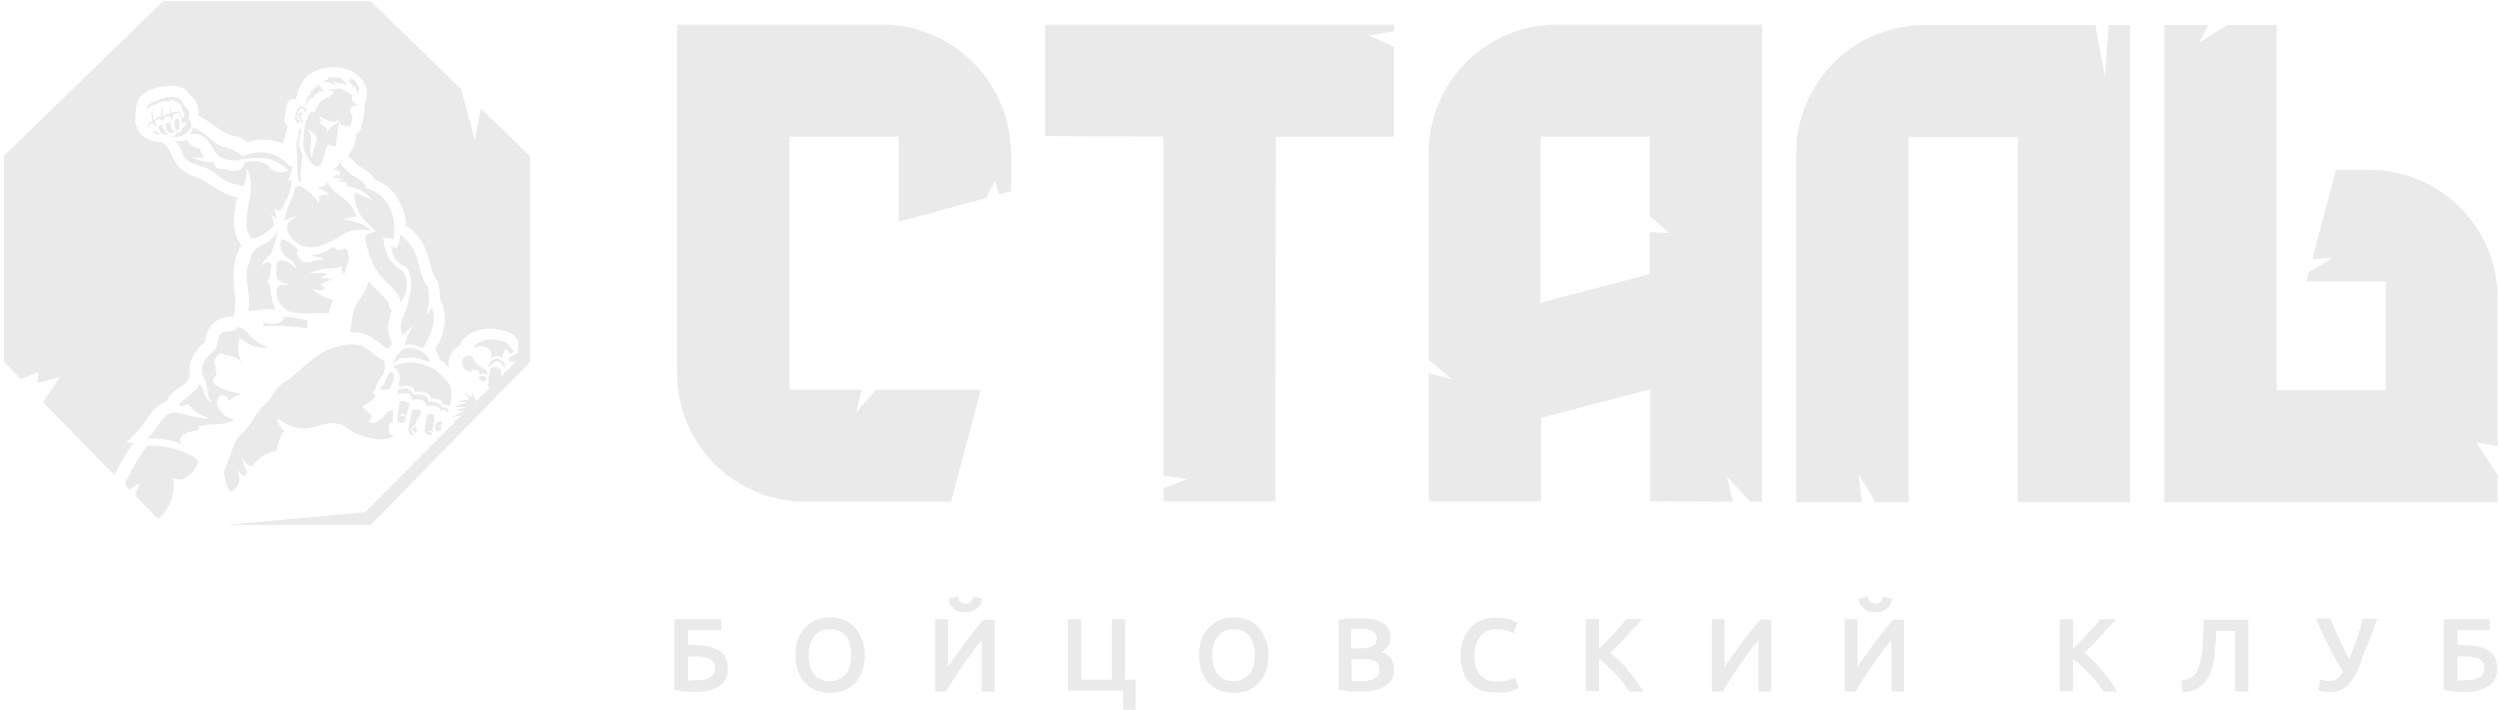 <svg width="176" height="50" viewBox="0 0 176 50" fill="none" xmlns="http://www.w3.org/2000/svg"><g clip-path="url(#a)" fill="#EAEAEA"><path d="M12.826 31.281s-1.125-.513-2.54-.417c.74-.448.965-1.442 1.64-1.73s1.415.32 2.797.32c-1.19-.416-1.447-1.026-1.447-1.026s-.578.289-.643.097c-.096-.193 1.254-.93 1.383-1.475.45.353.257 1.026.932 1.282-.547-.64-.161-.897-.579-1.666-.418-.77.097-1.539.643-1.923.547-.417.064-1.379.964-1.41.675 0 .708-.29.708-.29.771-.031.642.802 2.185 1.411-1.093.192-1.993-.673-1.993-.673s-.353.994.193 1.73c-.707-.544-.482-.288-1.543-.64-.739.417-.289.993-.289.993-.225.193.193.417-.096.641-.29.193-.418.834 1.896 1.218-.836.225-.868.545-.868.545-.514-.93-1.06-.192-.868.289.193.48.547.833 1.222.993-.9.481-1.607.193-2.54.481.161.224-.128.289-.546.353-.482.128-1.029.448-.61.897m5.721-8.877v.576s1.318-.128 3.054.129c-.033-.257.128-.481 0-.545-.129-.064-1.158-.289-1.704-.289 0 0 .321.577-.997.513-.546-.064-.192-.224-.353-.384m.739-7.757.225.769-.45-.353s.322.705.225.833c-.096.129-1.35 1.218-1.671.77-.29-.449-.354-1.154-.097-2.34.258-1.186.129-2.147-.16-2.468a2.34 2.34 0 0 1-.225 1.25c-1.8-.288-1.704-1.026-2.926-1.378-1.189-.353-1.221-.61-1.446-1.154-.225-.545-.547-.737-.547-.737s.386.224.933 0c.353.609.867.577.867.577l.354.673s-.29.032-.9 0c.772.288 1.19.352 1.64.32-.065.417.225.513.642.481.772.192 1.19.32 1.479-.449.868-.224 1.479 0 1.768.353.29.352.836.417 1.318.192-.996-.865-1.768-.993-3.247-.769-.418.128-1.221.16-1.703-.288-.482-.45-.868-1.827-2.025-1.443.289-.256.192-.545.192-.545 1.029.385 1.511 1.25 2.25 1.41s1.286.642 1.286.642c1.543-.577 2.54-.16 3.376.737h.16s-.16.801-.386.993h.29s.128.545-.675 1.988c-.129.32-.547-.065-.547-.065M13.34 8.013c-.032-.224-.193-.48-.386-.577-.16-.224-.096-.353-.321-.48-.225-.129-.707-.193-1.157-.033s-1.222.353-1.157.834c0 0 .225-.385.514-.321.321-.256.836-.417.996-.224.097-.16.354-.16.354-.16l.514.288s.161.16.129.48c.064-.063.321.225.032.513-.129-.416-.321-.48-.514-.48a.27.27 0 0 0-.225.128c-.033-.032-.033-.096-.065-.192-.064-.225 0-.513-.064-.289-.032.16 0 .48.032.61-.128-.097-.321-.097-.546.127-.032-.128-.032-.416-.032-.673-.129.064-.097.417-.097.705-.128-.064-.353-.032-.482.257-.129-.32-.129-.705-.129-.705-.16.128-.032.577 0 .737-.192 0-.353.128-.321.32 0 .096.096.16.096.16s-.096-.256.097-.32.16.096.418.192c-.129-.224-.129-.416.032-.48.16-.097.321 0 .386.128a.402.402 0 0 1 .578-.32c-.032.128.097.288.097.288s0-.481.225-.545c.353-.096.418.224.482.705.128-.16.225-.032.29-.256.096-.193.256-.193.224-.417"/><path d="M13.276 8.108c0 .417.225.417.193.738-.032.288-.611 1.025-1.479.737 0 0 .45.064.45-.257.225.064.354-.096.386-.32.321-.096.225-.513.225-.513s-.032-.16.225-.385m-2.539 1.155c.128.128.224.128.385.224.097 0 .161-.064.161-.064s-.193-.096-.29-.192c-.128-.032-.257.032-.257.032m.933.224c-.193 0-.418-.128-.515-.577.129-.128.258-.16.258-.16s.064.417.417.705c0-.032-.064.032-.16.032"/><path d="M11.637 8.749s.032.192.128.417c.097.192.258.224.386.192a1 1 0 0 0 .129-.096s-.193-.128-.257-.417c-.033-.256-.29-.256-.386-.096m.675-.288c-.032.096-.032.385.032.577s.257.16.29 0c.031-.16-.033-.352-.033-.545 0-.224-.225-.16-.29-.032m8.744 4.616-.29.128c-.16.897-.707 1.538-.707 2.307.483-.256.933-.288.933-.288s-.772.224-.772.801c.032.577.675 1.282 1.447 1.379.739.096 1.768-.417 2.475-.898.707-.48 1.929-.288 1.929-.288-.418-.577-1.897-.77-1.897-.77s.386-.16.932-.192c-.482-1.474-1.51-1.314-2.057-2.468-.064.385-.418.353-.74.385 0 0 .58.256.869.545-.547-.033-.74.096-.74.096s.097.16 0 .545c.064.032-.45-.898-1.382-1.283"/><path d="M23.402 11.955s.353-.224.417-.353c.097-.128.258-.544.258-.544l-.097.544c.579.417.482.61.997.834.482.256.771.545.803.801.9.289 1.415.737 1.768 1.635.354.897.161 1.987.161 1.987s-.257-.128-.74-.128c.194 1.442.58 1.827 1.319 2.307.45.45.514 1.539-.097 2.244-.032-.353-.193-.577-.193-.577-.482-.673-1.221-.993-1.8-2.276-.546-1.314-.482-1.794-.482-1.794s.193-.225.74-.321c-.194-.288-.9-.77-1.222-1.41-.354-.641-.257-1.314-.257-1.314s.739.16 1.221.577c-.386-.738-1.125-.994-1.768-1.026l-.032-.32s-.29.031-.707-.065l.514-.096s-.386-.128-.803-.16c0 0 .224-.224.514-.16 0 0 .032-.16.032-.32l-.257.031.128-.128z"/><path d="M28.191 16.538s.932.545 1.254 1.955.675 1.699.675 1.699.225 1.186-.129 1.955c0 0 .225-.16.418-.513 0 0 .579 1.122-.675 2.917 0 0-.643-.48-1.254-.224.097-.513.579-1.41.579-1.41l-.707.672s-.225-.48-.097-.961c.161-.513.29-.513.547-1.603.257-1.057.128-1.89-.257-2.275-.611-.16-.997-.866-.997-1.41l.386.128c0-.032.193-.353.257-.93m-8.39.289c-.193.577.065 1.09.515 1.378.45.257.578.77.578.77s-.482-.577-.996-.641c-.515-.032-.418.416-.45.993s.9.673.9.673c-.579.192-.74-.064-.836.32-.096.417 0 1.155.804 1.603 1.35.289 1.864.032 2.828.129a5 5 0 0 1 .322-.93s-.675-.096-1.511-.801c.74.256.9 0 .9 0l-.29-.32.869-.353-.836-.096.418-.289s-.643-.096-1.222-.032c.997-.48 1.865-.192 2.25-.545.065.577.193.673.193.673s.097-.513.258-.833c.16-.32 0-1.218-.354-.994-.354.225-.675-.16-.675-.16s-.74.577-1.511.577c.129.224.547.032.868.32-.9.033-1.286.45-1.704-.032-.418-.48-.096-.64-.096-.64s-.643-.642-1.222-.77m1.189-4.167-.128-2.533s.193-.577.225-1.186c.064.225.129.193.129.193l-.193.961.29.898s-.29 1.474-.065 1.859zm4.212-5.866s-.129-.609-.29-.801l-.032.192s-.16-.32-.418-.577l.226.096-.161-.288.321.224v-.128s.322.32.482.834l-.096-.065c-.064.032 0 .129-.032.513m-.772-.768s-.128-.417-.707-.641l.064.128-.29-.128.065.096-.514-.032.096.128s-.257.064-.417.16c.482 0 .9.289.9.289s-.033-.193-.193-.32c.321.095.642.288.642.288L23.98 5.8c-.032 0 .193.065.45.225m-1.64.417-.385-.577.032.289-.225-.16.032.224-.16-.064v.192l-.065-.064v.16l-.128-.128v.288s-.161.097-.225.225c-.161.224-.129.609-.129.609s.193-.385.257-.449l.193-.128.129.064-.064-.256.16.096v-.225l.193.096.032-.256zm-1.253 1.25s-.096-.16-.225-.192-.321.064-.418.32c-.096.29-.128.225-.128.417 0 .193.032.385.193.417.16.032.224 0 .128-.16s-.16.032-.193-.289c-.032-.224.097-.192.129-.352.064-.16.16-.289.29-.193a.23.23 0 0 1 .128.193h.128v-.16z"/><path d="M21.184 7.885c-.097.064-.226.16-.193.288 0 .128.128.128.16.225.065.096.129.416.129.416s.064-.288.032-.384c0-.097-.16-.129-.16-.225 0-.128.192-.128.192-.128zm3.503-.321.45-.192-.321-.225s-.129-.352.064-.417c-.578-.32-.771-.448-.932-.48-.16-.032-.932.064-.932.064l.514.128s-.096.192-.29.32c-.192.129-.45.193-.642.353-.193.16-.418.737-.418.737l-.354.064-.289.61c-.128.448-.128 1.153-.193 1.538-.032.352.129.705.322 1.025.193.321.289.481.61.641.45 0 .483-.833.804-1.57.29.096.386.16.514.128.129-.032.129-1.474.386-1.795-.032.289.032.289.16.32.13.065.387.097.547.065.032-.32.129-.513.129-.61 0-.095-.16-.416-.16-.416zm-2.732 3.525c-.193-.192-.096-.737-.064-1.057s0-.673-.29-.93c.322.128.643.353.708.673-.065.385-.29.866-.354 1.314m1.736-2.371c-.16.032-.482.224-.707.64 0 0 0-.192.064-.352-.29-.064-.386-.224-.579-.385 0 0 .065-.128.225-.128-.192-.16-.225-.192-.225-.32a2.54 2.54 0 0 0 1.125.416c.129-.064.258-.256.258-.256s0 .224-.161.385m3.986 16.892s.096-.321.193-.481c.064-.16.257-.225.482-.545a1.6 1.6 0 0 1 1.8.577c.096.16.064.32.064.32-.835-.352-1.446-.352-1.768-.256l-.289-.032z"/><path d="M27.677 25.865s.29-.32 1.093-.353c.835-.032 1.832.417 2.121.738.29.32.708.544.836 1.057.129.513-.064 1.346-.064 1.346-.064-.224-.45-.16-.45-.16 0-.32-.418-.48-.868-.449-.032-.416-.74-.576-1.157-.416.032-.417-.418-.61-1.125-.385-.033-.352.353-1.025-.386-1.378"/><path d="M27.966 27.5s.386-.256.74-.128c.353.128.353.416.353.416s.193-.064.579 0c.385.065.514.257.514.481.386-.032.932.096.964.417.225-.064.45.064.45.256l-.096.129c-.032-.16-.225-.289-.482-.129 0-.256-.064-.416-.965-.384 0-.289-.225-.481-1.028-.449 0-.224-.032-.577-.932-.353zm1.029 1.346c-.064.641-.16.898-.225 1.282-.064.385.16.577.45.449-.064-.128-.29-.032-.257-.32.032-.257.225-.29.321-.481l-.064-.064.129-.032-.065-.097.161-.032-.096-.16h.192s.065-.192.097-.48c-.193-.129-.643-.065-.643-.065m1.029.417s.192-.16.385-.097c.225.065.193.129.193.129s0 .256-.064.48c-.064.225-.064.642-.064.642-.161-.16-.386-.065-.386-.065.064.032.321.032.321.16 0 .129-.225.16-.353.065-.129-.096-.193-.32-.129-.641.097-.289.097-.673.097-.673"/><path d="M29.284 30.513c-.064-.128-.225-.128-.225-.224s.097-.256.193-.224c.097.032.16.128.032.448m-1.157-2.243c-.032.288-.064.288-.097.736-.032.417-.128.61.097.738s.386-.032.45-.353.193-.705.257-.961c-.29-.225-.546-.225-.707-.16m.354 1.121c-.033-.192-.258-.128-.322-.064.032-.128.129-.192.257-.192.097.032.097.128.064.256m2.412.769c0-.16.064-.224.192-.256 0-.096.033-.193.033-.289-.258.064-.45.225-.45.225 0 .16-.065.288 0 .416.064.16.289.16.353.032.032-.064.032-.16.032-.32-.032.032-.128.064-.16.192m-3.344-3.974c-.418.224-.321.769-.675 1.025-.353.257.16.289.579.16.128-.448.546-.897.096-1.185"/><path d="M26.97 26.41c-.482.449-.418.865-.74 1.25l.194.128s-.033.417-.9.802c.385.512.674.673.674.673l-.225.448s.258.225.772-.16.45-.641.932-.673c-.064.449 0 .77 0 .77l-.257.16s-.29.8.321.865c-.546.385-1.35.288-2.282 0-.932-.289-.996-.77-1.832-.865-.836-.097-1.382.384-2.315.352-.964-.032-1.768-.705-1.768-.705s-.096.417.483.865c-.386.385-.547 1.41-.547 1.41s-.996.097-1.736 1.09c-.418-.032-.707-.609-.707-.609s.032.577.386.994l-.193.352s-.322-.16-.547-.544c.258.8.29 1.09-.417 1.634-.45-.513-.354-.961-.515-1.442.515-.994.579-2.083 1.318-2.724.74-.674.868-1.41 1.479-1.892.61-.48.771-1.281 1.543-1.73.771-.481 1.768-1.603 2.764-2.116 1.029-.512 2.026-.577 2.54-.416s1.318.993 1.64 1.057c.16.513-.065 1.026-.065 1.026m6.3-1.891s.804-.321 1.125.032c.257.096.193.673.193.673s.482-.353.804 0c0-.481.225-.673.225-.673s.225.192.257.384l.321-.224c-.385-.257-.257-.61-1.125-.77-1.06-.192-1.703.321-1.8.578m1.157 1.346s.29-.385.515-.417.482.225.546.417c.097-.128.097-.192-.032-.353-.129-.128-.29-.32-.579-.256s-.578.449-.45.609m-1.864-.545c-.129.578.257.802.61.866 0-.16.161-.288.161-.288v.224s.418-.224.386.16c.129.16.225-.16.61.16 0-.384-.224-.48-.545-.64s-.547-.738-.547-.738-.546-.16-.675.257m1.736 1.281s-.225-.192-.45-.128-.16.192-.064.256c.128.064.192.16.192.16s.29-.128.322-.288m-15.301-6.218v-.192c-.032-.225-.129-.32-.225-.353.193-.096.225-.449.321-.993.097-.545-.386-.417-.707-.129.225-.577.675-.64.804-1.154.096-.32.257-.673.385-1.442-.353 1.09-1.446.994-1.896 1.827-.097.641-.161.417-.29 1.122s.258 1.73.097 2.788c.61.096.932-.192 1.897-.064a4.6 4.6 0 0 1-.322-1.314c-.064 0-.064-.032-.064-.096m-8.615 10.995c-.836 1.025-1.415 2.308-1.608 2.724l.354.385c.16-.16.45-.353.74-.481a4.4 4.4 0 0 0-.354.865l1.607 1.667c.9-.705 1.286-2.051 1.029-2.917.675.385 1.446-.128 1.8-1.121-.225-.577-2.347-1.218-3.568-1.122m17.23-9.489a1 1 0 0 1-.258-.512c0-.096-.032-.16-.064-.16-.128-.16-.29-.32-.45-.481-.257-.256-.579-.545-.868-.962-.386 1.09-.803 1.41-.996 1.891-.193.45-.225 1.186-.322 1.731h.129c.321 0 .61.032.868.128.418.129.803.417 1.189.706.129.096.322.256.418.32h.032c.032-.064.096-.096.129-.128.064-.064.128-.096.16-.192 0-.033.033-.065.065-.065-.032-.032-.065-.096-.097-.128-.032-.064-.385-.801-.128-1.602.064-.289.128-.45.192-.545"/><path d="M33.849 7.629 33.43 9.84l-.964-3.558L26.07.064H11.508L.289 10.962v14.52l1.19 1.217 1.221-.513-.064.802 1.607-.45-1.221 1.764 5.046 5.16c.258-.545.74-1.475 1.35-2.308h-.546s.836-.673 1.479-1.666c.257-.417.61-.898 1.19-1.154a.46.46 0 0 1 .224-.064c.032-.16.16-.385.354-.577.128-.129.257-.225.418-.353s.739-.417.835-.897c-.16-.93.354-1.827 1.061-2.372 0-.064.032-.128.032-.192a1.9 1.9 0 0 1 .29-.802c.417-.64 1.06-.769 1.703-.801.129-.641.097-1.41.033-1.891a7.2 7.2 0 0 1 0-1.667c.16-1.057.514-1.442.514-1.442a.6.6 0 0 1-.129-.16c-.45-.705-.514-1.635-.225-3.013 0-.064.032-.128.032-.224-1.318-.225-1.735-1.026-3.118-1.507-1.575-.577-1.253-1.699-2.153-2.372-.386.032-1.126-.16-1.415-.48-.386-.353-.546-.93-.45-1.603.064-.705.16-1.25 1.093-1.603.997-.384 2.218-.384 2.54.129.321.512.578.352.739 1.057.096.353.032.641.032.641.868.45 1.093.738 1.832 1.154.74.417.932.193 1.64.705.771-.32 1.993-.128 2.475.097.257-.61.354-1.25.354-1.25-.418-.225-.13-.674-.097-1.218.032-.545.354-.77.675-.641 0 0 .193-.93.61-1.443.804-.93 2.572-1.025 3.473-.449 1.06.674 1.028 1.667.739 2.276.064.673-.16 1.218-.225 1.57-.097.546-.386.321-.386.738 0 .449-.257.833-.546 1.314l.385.32.225.225c.097.128.129.128.225.192.483.257.836.545 1.061.898.932.384 1.511.993 1.929 1.987.16.416.257.865.257 1.25.16.096 1.254.801 1.64 2.468.224.897.417 1.218.45 1.282a.85.85 0 0 1 .224.448c0 .065.097.481.065 1.026a.7.7 0 0 1 .128.192c.065.16.707 1.443-.45 3.334a.7.7 0 0 1 .129.192c.096.192.16.353.193.513.193.128.386.256.482.416l.16.16a1.8 1.8 0 0 1 .033-.704c0-.032 0-.065.032-.065.128-.352.386-.64.707-.769v-.032c.193-.609.997-1.186 2.154-1.186.193 0 .418.032.61.065.804.128 1.126.448 1.35.769v.897c-.031 0-.096.032-.128.032-.418.16-.643.353-.482.513.096.096.29.064.514-.032l-1.157 1.154c0-.032 0-.032.032-.064.065-.289-.064-.545-.064-.545s-.546-.289-.707.128c0 0 .032.16-.065.385-.096.192.065.224-.096.705.032.064.096.096.16.128l-.964.962c-.225-.353-.321-.77-.321-.77l.032.513-.514-.32.353.448-.9.128.675.097-.9.288.868.064-.803.193.61.064c-.128.128-.9.416-.9.416s.45-.032.772-.128l-.257.256c-.193.097-.354.129-.354.129s.064.032.16.064l-6.332 6.378-9.868.898h10.254l7.329-7.5 3.89-3.975V10.994zM62.072 1.73h-14.4v24.552c0 5 4.05 9.038 9.064 9.038h10.222l2.09-7.884h-7.394l-1.382 1.602.386-1.602h-5.08V9.616h7.684v5.993l6.171-1.667.611-1.218.29.962.835-.225V10.77a9.09 9.09 0 0 0-9.097-9.039m34.331.769 1.736-.289v-.48H73.58v7.852l8.326.032v23.878l1.736.225-1.736.64v.93h7.875l.032-25.673h8.326V3.301zm25.588 32.82c-.193-.833-.386-1.699-.418-1.763s.868.93 1.639 1.763h.836V1.73h-14.401c-5.015 0-9.065 4.039-9.065 9.039V25.32l1.64 1.378-1.64-.416v9.006h7.908v-5.865l7.682-2.02v7.885zm-13.533-14.006V9.615h7.682v5.577l1.383 1.218-1.383-.064v2.949zm39.988-19.551-.257 3.686-.675-3.686h-11.991c-5.014 0-9.064 4.038-9.064 9.038v24.551h4.596l-.193-1.955 1.158 1.955h2.346V9.647h7.683v25.705h7.908V1.762zm25.909 29.391 1.478.256V20.994c0-5-4.05-9.039-9.064-9.039h-2.315l-1.671 6.282 1.414-.064-1.672.994-.16.64h5.593v7.66h-7.683V1.764h-3.471l-1.993 1.25.643-1.25h-3.086v33.59h23.465V33.46zM48.443 44.36v1.057h.482c.354 0 .707.032.964.096.29.064.547.16.74.288.192.129.353.289.45.513.096.193.16.449.16.77 0 .544-.192.961-.61 1.217-.386.257-.965.417-1.704.417-.193 0-.45 0-.707-.032a5 5 0 0 1-.74-.128V43.59h3.311v.77zm.321 3.525h.418c.16 0 .29-.032.45-.064.129-.032.257-.064.354-.129a1 1 0 0 0 .257-.256.7.7 0 0 0 .096-.385c0-.16-.032-.32-.096-.416a.76.76 0 0 0-.29-.257 1.5 1.5 0 0 0-.45-.128 3 3 0 0 0-.578-.032h-.482v1.699h.128c.065-.032.129-.032.193-.032m12.119-1.763q0 .625-.193 1.154c-.129.32-.29.609-.514.833a2.5 2.5 0 0 1-.772.513c-.29.096-.61.16-.964.16-.322 0-.643-.064-.965-.16-.289-.096-.546-.288-.771-.513a2.2 2.2 0 0 1-.514-.833q-.193-.48-.193-1.154 0-.624.193-1.154c.128-.32.321-.609.546-.833s.482-.385.772-.513c.289-.096.61-.16.932-.16.321 0 .643.064.932.16s.546.289.772.513c.224.224.385.513.514.833.16.32.225.705.225 1.154m-3.954 0c0 .289.032.513.096.77q.097.336.29.576c.128.16.289.289.482.353.193.096.386.128.643.128.225 0 .45-.032.61-.128.193-.096.354-.224.483-.353q.193-.24.289-.577t.096-.769c0-.288-.032-.513-.096-.77a1.6 1.6 0 0 0-.29-.576 1.05 1.05 0 0 0-.481-.353 1.3 1.3 0 0 0-.611-.128c-.225 0-.45.032-.643.128a1.4 1.4 0 0 0-.482.385q-.193.24-.29.577a2.4 2.4 0 0 0-.096.737m8.904 2.532V43.59h.9v3.365c.16-.256.354-.545.579-.833s.418-.61.642-.898l.676-.865a8 8 0 0 1 .642-.737h.74v5.064h-.9v-3.622c-.193.257-.418.513-.643.834-.225.288-.45.608-.675.929-.225.32-.418.641-.643.962-.193.32-.386.609-.547.897h-.771zm2.121-5.545c-.16 0-.289-.032-.45-.064a.77.77 0 0 1-.353-.192c-.096-.096-.193-.193-.257-.289a1.6 1.6 0 0 1-.129-.416l.643-.16c.096.352.257.512.546.512s.483-.16.547-.513l.643.16c-.032.16-.064.289-.129.417a.76.76 0 0 1-.257.289 4 4 0 0 1-.353.192c-.161.064-.29.064-.45.064m11.99 4.744v2.115h-.868v-1.346h-3.89V43.59h.933v4.263h2.153V43.59h.933v4.263zm9.354-1.731q0 .625-.193 1.154c-.128.32-.29.609-.514.833a2.5 2.5 0 0 1-.772.513c-.289.096-.61.16-.964.16-.322 0-.643-.064-.964-.16-.29-.096-.547-.288-.772-.513a2.2 2.2 0 0 1-.514-.833q-.193-.48-.193-1.154 0-.624.193-1.154c.128-.32.321-.609.546-.833s.482-.385.772-.513c.289-.096.61-.16.932-.16.321 0 .643.064.932.16s.547.289.772.513.385.513.514.833c.16.32.225.705.225 1.154m-3.954 0c0 .289.032.513.097.77q.096.336.289.576c.128.16.29.289.482.353.193.096.386.128.643.128.225 0 .45-.032.61-.128.194-.096.354-.224.483-.353q.192-.24.29-.577.095-.336.096-.769c0-.288-.033-.513-.097-.77a1.6 1.6 0 0 0-.29-.576 1.05 1.05 0 0 0-.481-.353 1.3 1.3 0 0 0-.611-.128c-.225 0-.45.032-.643.128a1.4 1.4 0 0 0-.482.385q-.193.24-.29.577a2.4 2.4 0 0 0-.096.737m10.415 2.564c-.257 0-.546 0-.803-.032-.258-.033-.515-.065-.708-.097v-4.903c.097-.033.225-.033.354-.065s.257-.032.386-.032c.128 0 .257-.032.385-.032h.354c.321 0 .579.032.868.065.257.031.482.128.675.224s.353.256.45.416c.096.16.16.385.16.642 0 .224-.064.448-.16.608-.129.16-.29.321-.482.417.321.096.546.257.675.449.16.192.225.449.225.77q0 .769-.579 1.153c-.418.288-.996.417-1.8.417m-.61-3.045h.642c.354 0 .611-.064.836-.16.193-.097.29-.289.29-.545s-.097-.417-.322-.513c-.193-.096-.482-.16-.804-.16h-.386c-.096 0-.192 0-.289.032v1.346zm0 .737v1.538c.096 0 .224.033.32.033h.322c.193 0 .354 0 .515-.033.16-.032.289-.064.418-.128.128-.064.225-.128.289-.256a.7.7 0 0 0 .096-.385c0-.288-.096-.48-.321-.609a2.2 2.2 0 0 0-.868-.16zm10.125 2.372a3.5 3.5 0 0 1-1.029-.16 2.5 2.5 0 0 1-.771-.514 1.96 1.96 0 0 1-.482-.833 4 4 0 0 1-.161-1.122c0-.416.064-.8.193-1.121s.321-.61.514-.834a2.3 2.3 0 0 1 .804-.513c.289-.128.611-.16.964-.16.225 0 .386 0 .579.032.161.032.321.064.45.096s.225.096.321.129a.34.34 0 0 1 .161.096l-.257.737a3 3 0 0 0-.514-.192 2.5 2.5 0 0 0-.708-.097c-.225 0-.417.033-.61.129a1.06 1.06 0 0 0-.483.352c-.128.16-.257.353-.321.577-.064.225-.129.48-.129.801 0 .257.033.513.097.738q.096.336.289.577.194.24.482.384c.193.096.418.128.708.128a3 3 0 0 0 .803-.096q.29-.096.482-.192l.258.737a2 2 0 0 0-.225.128c-.097.032-.225.064-.354.128a11 11 0 0 1-.45.097c-.225-.032-.418-.032-.611-.032m9.419-.096c-.129-.192-.258-.385-.451-.609-.16-.224-.353-.417-.514-.609l-.578-.577c-.193-.192-.386-.32-.579-.48v2.275h-.932V43.59h.932v2.083l.514-.513c.161-.192.354-.352.515-.544.16-.193.353-.353.482-.545.16-.16.289-.32.418-.481h1.093a8 8 0 0 1-.515.577c-.193.192-.353.384-.546.609-.193.192-.386.416-.579.609l-.578.577c.192.16.417.352.61.544.225.193.418.417.611.674.193.224.386.48.579.737.193.256.353.513.514.769h-.996zm5.818 0V43.59h.9v3.365c.161-.256.353-.545.578-.833.225-.289.418-.61.643-.898l.675-.865c.225-.288.418-.513.643-.737h.74v5.064h-.9v-3.622c-.193.257-.418.513-.643.834-.225.288-.45.608-.675.929-.225.32-.418.641-.643.962-.193.32-.386.608-.547.897h-.771zm9.354 0V43.59h.9v3.365c.161-.256.354-.545.579-.833s.418-.61.643-.898l.675-.865c.225-.288.417-.513.642-.737h.74v5.064h-.9v-3.622c-.193.257-.418.513-.643.834-.225.288-.45.608-.675.929-.225.32-.418.641-.643.962-.193.32-.386.609-.547.897h-.771zm2.154-5.545c-.161 0-.29-.032-.45-.064a.77.77 0 0 1-.354-.192c-.096-.096-.193-.193-.257-.289a1.6 1.6 0 0 1-.129-.416l.643-.16c.097.352.257.512.547.512.289 0 .482-.16.546-.513l.643.16c-.032.16-.064.289-.129.417a.75.75 0 0 1-.257.289c-.096.064-.225.128-.353.192-.161.064-.322.064-.45.064m16.04 5.545a6 6 0 0 0-.45-.609c-.161-.224-.353-.417-.514-.609l-.579-.577c-.193-.192-.385-.32-.578-.48v2.275h-.933V43.59h.933v2.083l.514-.513c.161-.192.354-.352.514-.544s.354-.353.482-.545c.161-.16.29-.32.418-.481h1.093c-.16.192-.321.384-.514.577s-.354.384-.547.609c-.192.192-.385.416-.578.609l-.579.577c.193.16.418.352.611.544.225.193.418.417.611.674.193.224.386.48.578.737.193.256.354.513.515.769h-.997zm7.972-4.264c0 .32-.032.673-.064.994-.033.352-.065.673-.097.993a7 7 0 0 1-.225.898 2.1 2.1 0 0 1-.418.737c-.16.224-.385.385-.643.513-.257.128-.578.192-.932.192l-.096-.801c.16-.032.321-.064.45-.096.128-.064.257-.128.353-.193.097-.096.193-.192.258-.288.064-.128.128-.256.192-.417.129-.384.225-.865.258-1.41.032-.577.064-1.218.064-1.89h3.15v5.063h-.932v-4.263h-1.318zm9.965 2.725c-.129.257-.257.513-.386.705a3.2 3.2 0 0 1-.418.513 1.6 1.6 0 0 1-.514.289 2 2 0 0 1-.643.096c-.128 0-.289 0-.45-.032a3 3 0 0 1-.386-.096l.161-.77.289.097a1 1 0 0 0 .322.032.92.92 0 0 0 .546-.16c.161-.097.29-.257.418-.513-.193-.32-.418-.674-.578-.994-.193-.32-.354-.673-.515-.994s-.321-.609-.45-.93c-.128-.288-.257-.544-.353-.8h1.028c.065.192.161.416.257.64.097.225.193.45.322.706.128.256.225.48.353.737l.386.77c.161-.418.354-.898.514-1.379a26 26 0 0 0 .451-1.474h.996c-.129.352-.225.705-.354 1.025s-.225.61-.353.898c-.129.288-.225.577-.354.833a3.4 3.4 0 0 1-.289.801m7.008-2.755v1.057h.482c.353 0 .707.032.964.096.29.064.547.16.74.288.192.129.353.289.45.513.096.193.16.449.16.77 0 .544-.193.961-.61 1.217-.386.257-.965.417-1.704.417-.193 0-.45 0-.707-.032s-.515-.064-.74-.128V43.59h3.247v.77zm.321 3.525h.418c.161 0 .289-.032.45-.064.129-.032.257-.064.354-.129a1 1 0 0 0 .257-.256.7.7 0 0 0 .096-.385c0-.16-.032-.32-.096-.416a.76.76 0 0 0-.289-.257 1.5 1.5 0 0 0-.45-.128 3 3 0 0 0-.579-.032h-.482v1.699h.128c.065-.032.129-.032.193-.032"/></g><defs><clipPath id="a"><path fill="#fff" d="M0 0h175.833v50H0z"/></clipPath></defs></svg>